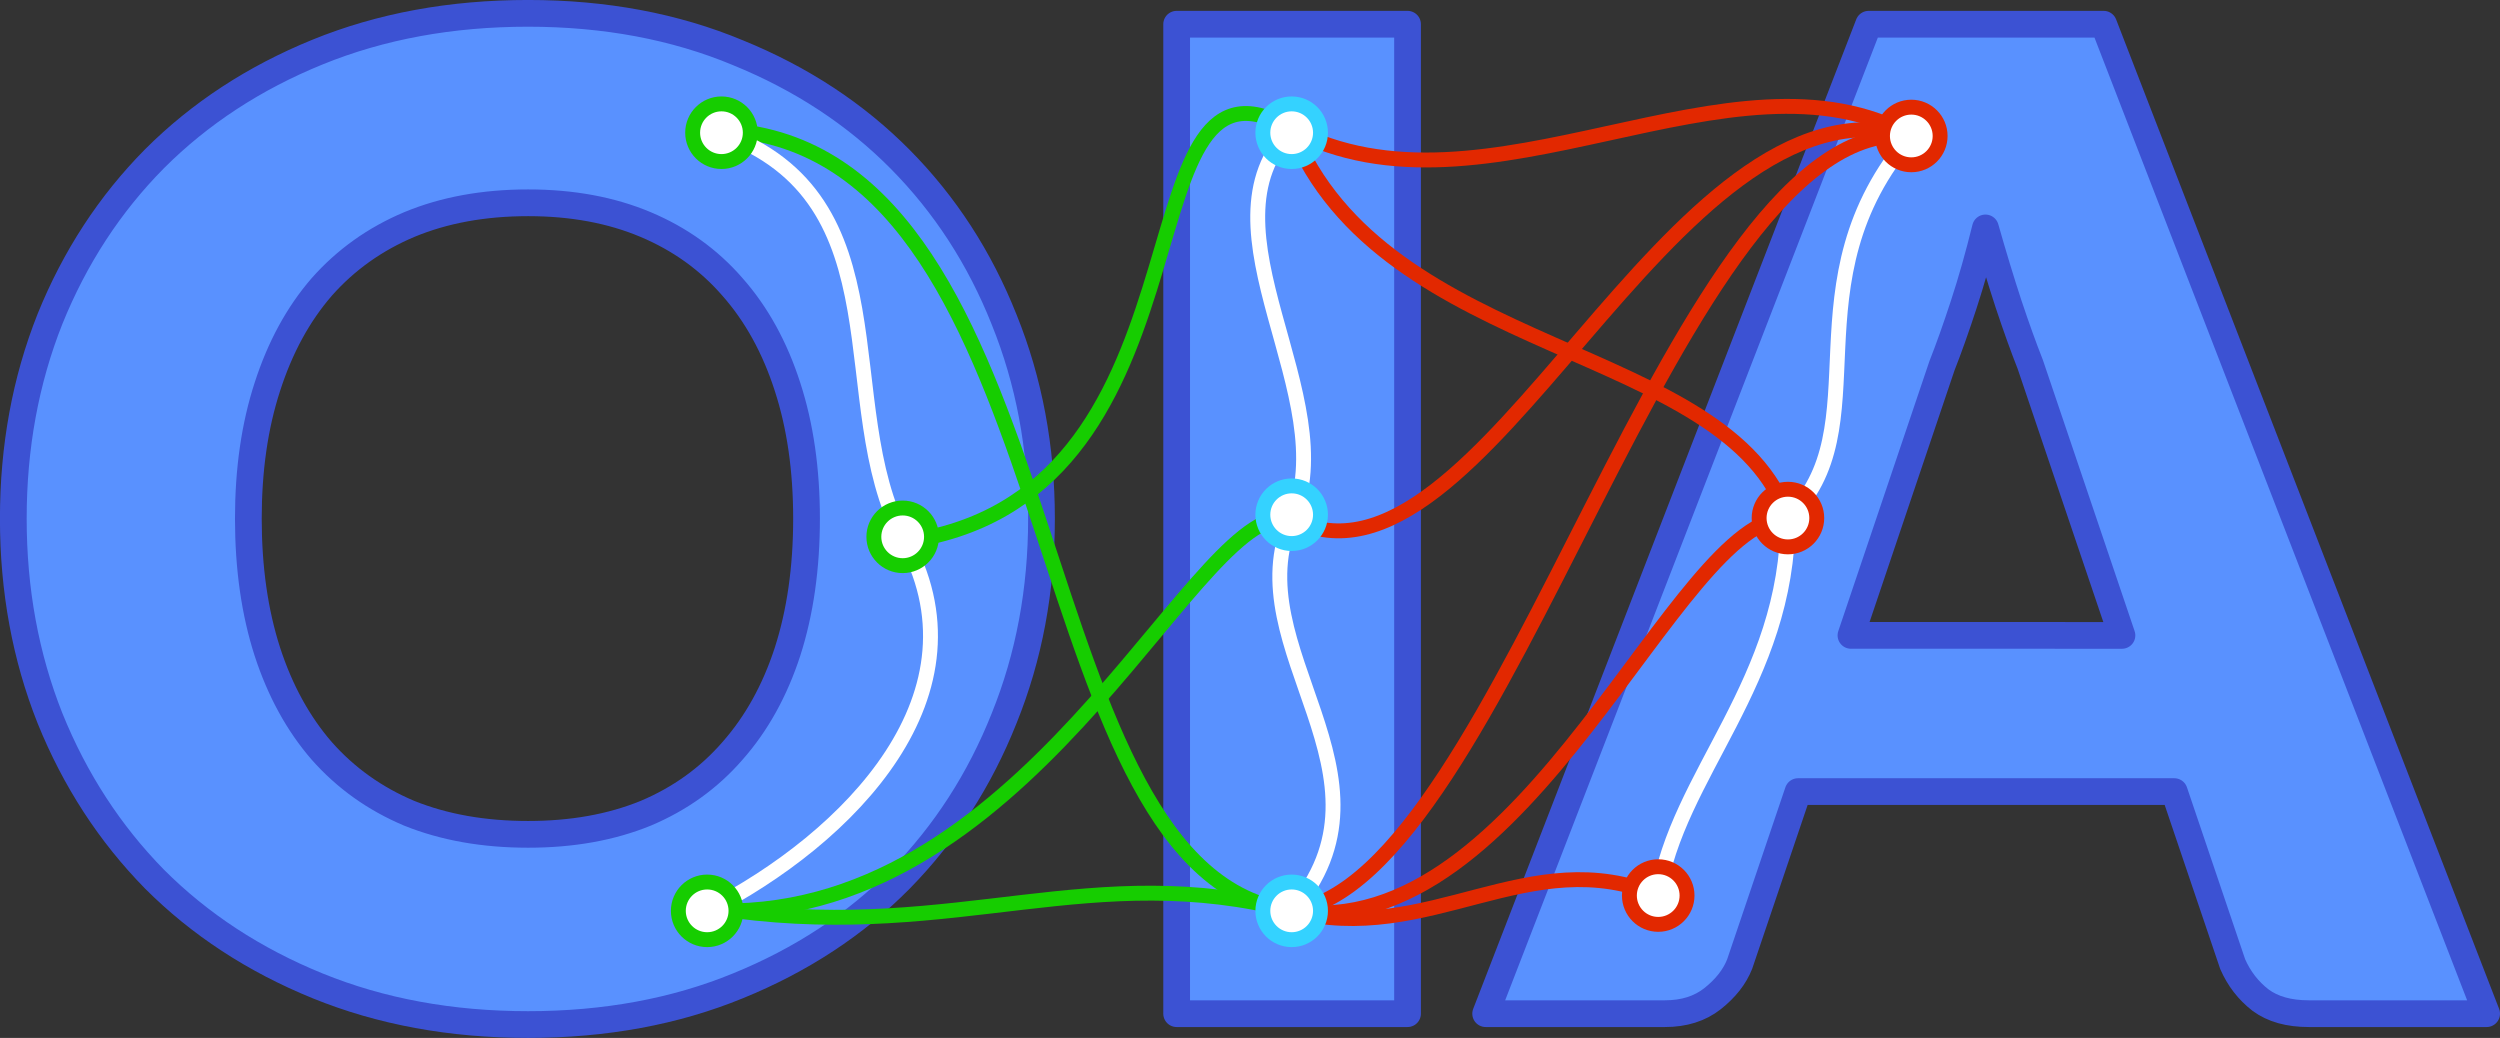 <?xml version="1.0" encoding="UTF-8" standalone="no"?>
<!-- Created with Inkscape (http://www.inkscape.org/) -->

<svg
   width="93.507mm"
   height="38.821mm"
   viewBox="0 0 93.507 38.821"
   version="1.1"
   id="svg21"
   inkscape:version="1.2.2 (b0a8486541, 2022-12-01)"
   sodipodi:docname="logo.svg"
   inkscape:export-filename="OIA_logo.svg"
   inkscape:export-xdpi="96"
   inkscape:export-ydpi="96"
   xmlns:inkscape="http://www.inkscape.org/namespaces/inkscape"
   xmlns:sodipodi="http://sodipodi.sourceforge.net/DTD/sodipodi-0.dtd"
   xmlns="http://www.w3.org/2000/svg"
   xmlns:svg="http://www.w3.org/2000/svg">
  <rect x="0" y="0" width="93.507" height="38.821" fill="#333333" stroke="none"/>
  <sodipodi:namedview
     id="namedview23"
     pagecolor="#505050"
     bordercolor="#eeeeee"
     borderopacity="1"
     inkscape:showpageshadow="0"
     inkscape:pageopacity="0"
     inkscape:pagecheckerboard="0"
     inkscape:deskcolor="#505050"
     inkscape:document-units="mm"
     showgrid="false"
     inkscape:zoom="1.5055415"
     inkscape:cx="297.56735"
     inkscape:cy="345.39068"
     inkscape:window-width="1920"
     inkscape:window-height="1043"
     inkscape:window-x="1920"
     inkscape:window-y="0"
     inkscape:window-maximized="1"
     inkscape:current-layer="layer1" />
  <defs
     id="defs18" />
  <g
     id="g4553"
     transform="translate(-59.382,-75.768)">
    <g
       inkscape:label="Layer 1"
       inkscape:groupmode="layer"
       id="layer1">
      <g
         aria-label="OIA"
         id="text776"
         style="font-size:50.8px;display:inline;fill:#206bff">
        <path
           d="m 98.337,95.165 q 0,4.013 -1.397,7.468 -1.372,3.454 -3.886,6.02 -2.515,2.54 -6.071,3.988 -3.531,1.448 -7.849,1.448 -4.318,0 -7.874,-1.448 -3.556,-1.448 -6.096,-3.988 -2.515,-2.565 -3.912,-6.02 -1.372,-3.454 -1.372,-7.468 0,-4.013 1.372,-7.468 1.397,-3.454 3.912,-5.994 2.54,-2.54 6.096,-3.988 3.556,-1.448 7.874,-1.448 4.318,0 7.849,1.473 3.556,1.448 6.071,3.988 2.515,2.54 3.886,5.994 1.397,3.454 1.397,7.442 z m -8.788,0 q 0,-2.743 -0.711,-4.928 -0.711,-2.21 -2.057,-3.734 -1.321,-1.524 -3.251,-2.337 -1.93,-0.813 -4.394,-0.813 -2.489,0 -4.445,0.813 -1.93,0.813 -3.277,2.337 -1.321,1.524 -2.032,3.734 -0.711,2.184 -0.711,4.928 0,2.769 0.711,4.978 0.711,2.184 2.032,3.708 1.346,1.524 3.277,2.337 1.956,0.787 4.445,0.787 2.464,0 4.394,-0.787 1.93,-0.813 3.251,-2.337 1.346,-1.524 2.057,-3.708 0.711,-2.21 0.711,-4.978 z"
           style="font-weight:900;font-family:Lato;-inkscape-font-specification:'Lato Heavy';fill:#5991ff;stroke:#3c52d3;stroke-linecap:round;stroke-linejoin:round"
           id="path4870" />
        <path
           d="m 112.028,113.682 h -8.636 V 76.674 h 8.636 z"
           style="font-weight:900;font-family:Lato;-inkscape-font-specification:'Lato Heavy';fill:#5991ff;stroke:#3c52d3;stroke-linecap:round;stroke-linejoin:round"
           id="path4872" />
        <path
           d="m 138.749,99.534 -3.429,-10.135 q -0.381,-0.965 -0.813,-2.261 -0.432,-1.321 -0.864,-2.845 -0.381,1.549 -0.813,2.87 -0.432,1.321 -0.813,2.286 l -3.404,10.084 z m 13.64,14.148 h -6.655 q -1.118,0 -1.803,-0.508 -0.686,-0.533 -1.041,-1.346 l -2.184,-6.452 h -14.072 l -2.184,6.452 q -0.279,0.711 -1.016,1.295 -0.711,0.559 -1.778,0.559 h -6.706 l 14.326,-37.008 h 8.788 z"
           style="font-weight:900;font-family:Lato;-inkscape-font-specification:'Lato Heavy';fill:#5991ff;stroke:#3c52d3;stroke-linecap:round;stroke-linejoin:round"
           id="path4874" />
      </g>
    </g>
    <g
       inkscape:groupmode="layer"
       id="layer2"
       inkscape:label="net">
      <path
         style="fill:none;fill-opacity:1;stroke:#e22800;stroke-width:0.557;stroke-linecap:round;stroke-dasharray:none;stroke-opacity:1"
         d="m 121.404,109.264 c -4.835,-2.04 -8.565,1.928 -13.711,0.572 8.827,1.357 14.375,-14.777 18.562,-14.691"
         id="path16124"
         sodipodi:nodetypes="ccc" />
      <path
         style="display:inline;fill:none;fill-opacity:1;stroke:#e22800;stroke-width:0.557;stroke-linecap:round;stroke-dasharray:none;stroke-opacity:1"
         d="m 107.694,109.836 c 8.018,-1.036 14.357,-29.867 23.177,-28.982"
         id="path16128"
         sodipodi:nodetypes="cc" />
      <path
         style="display:inline;fill:none;fill-opacity:1;stroke:#e22800;stroke-width:0.557;stroke-linecap:round;stroke-dasharray:none;stroke-opacity:1"
         d="m 107.694,80.605 c 7.26,3.842 16.504,-3.514 23.177,0.249"
         id="path16131"
         sodipodi:nodetypes="cc" />
      <path
         style="display:inline;fill:none;fill-opacity:1;stroke:#e22800;stroke-width:0.557;stroke-linecap:round;stroke-dasharray:none;stroke-opacity:1"
         d="m 107.694,95.19 c 7.187,3.649 14.034,-16.992 23.177,-14.336"
         id="path16134"
         sodipodi:nodetypes="cc" />
      <path
         style="display:inline;fill:none;fill-opacity:1;stroke:#e22800;stroke-width:0.557;stroke-linecap:round;stroke-dasharray:none;stroke-opacity:1"
         d="m 107.694,80.605 c 3.417,8.58 16.349,7.975 18.562,14.54"
         id="path16136"
         sodipodi:nodetypes="cc" />
      <path
         style="fill:none;fill-opacity:1;stroke:#16cd00;stroke-width:0.557;stroke-linecap:round;stroke-dasharray:none;stroke-opacity:1"
         d="m 87.425,80.732 c 12.217,1.971 10.132,27.817 20.268,29.104"
         id="path16409"
         sodipodi:nodetypes="cc" />
      <path
         style="fill:none;fill-opacity:1;stroke:#16cd00;stroke-width:0.557;stroke-linecap:round;stroke-dasharray:none;stroke-opacity:1"
         d="M 94.204,95.847 C 105.104,93.401 101.219,76.687 107.694,80.605"
         id="path16411"
         sodipodi:nodetypes="cc" />
      <path
         style="fill:none;fill-opacity:1;stroke:#16cd00;stroke-width:0.557;stroke-linecap:round;stroke-dasharray:none;stroke-opacity:1"
         d="M 86.89,109.836 C 98.427,109.543 104.264,94.292 107.694,95.19"
         id="path16413"
         sodipodi:nodetypes="cc" />
      <path
         style="fill:none;fill-opacity:1;stroke:#16cd00;stroke-width:0.557;stroke-linecap:round;stroke-dasharray:none;stroke-opacity:1"
         d="m 86.89,109.836 c 8.305,1.08 13.381,-1.928 20.804,0"
         id="path18172"
         sodipodi:nodetypes="cc" />
      <path
         style="fill:none;fill-opacity:1;stroke:#ffffff;stroke-width:0.557;stroke-linecap:round;stroke-dasharray:none;stroke-opacity:1"
         d="m 107.694,109.836 c 4.375,-5.057 -2.139,-9.823 0,-14.646 2.019,-4.553 -3.682,-10.869 0,-14.585"
         id="path18237"
         sodipodi:nodetypes="csc" />
      <path
         style="display:inline;fill:none;fill-opacity:1;stroke:#ffffff;stroke-width:0.557;stroke-linecap:round;stroke-dasharray:none;stroke-opacity:1"
         d="m 86.367,80.732 c 6.921,2.478 4.13,10.141 6.778,15.115 3.349,5.847 -2.003,11.279 -7.314,13.989"
         id="path18239"
         sodipodi:nodetypes="ccc" />
      <path
         style="display:inline;fill:none;fill-opacity:1;stroke:#ffffff;stroke-width:0.557;stroke-linecap:round;stroke-dasharray:none;stroke-opacity:1"
         d="m 121.404,109.264 c 0.679,-4.518 4.852,-7.968 4.852,-14.119 3.555,-3.382 -0.121,-8.803 4.614,-14.291"
         id="path18241"
         sodipodi:nodetypes="ccc" />
    </g>
    <g
       inkscape:groupmode="layer"
       id="layer3"
       inkscape:label="circles">
      <circle
         style="fill:#ffffff;fill-opacity:1;stroke:#34d2ff;stroke-width:0.557;stroke-linecap:round;stroke-dasharray:none;stroke-opacity:1"
         id="path16243"
         cx="107.694"
         cy="80.732"
         r="1.078" />
      <circle
         style="fill:#ffffff;fill-opacity:1;stroke:#34d2ff;stroke-width:0.557;stroke-linecap:round;stroke-dasharray:none;stroke-opacity:1"
         id="path16243-0"
         cx="107.694"
         cy="95.02"
         r="1.078" />
      <circle
         style="fill:#ffffff;fill-opacity:1;stroke:#16cd00;stroke-width:0.557;stroke-linecap:round;stroke-dasharray:none;stroke-opacity:1"
         id="path16243-0-2"
         cx="85.832"
         cy="109.836"
         r="1.078" />
      <circle
         style="fill:#ffffff;fill-opacity:1;stroke:#16cd00;stroke-width:0.557;stroke-linecap:round;stroke-dasharray:none;stroke-opacity:1"
         id="path16243-0-0"
         cx="93.145"
         cy="95.847"
         r="1.078" />
      <circle
         style="fill:#ffffff;fill-opacity:1;stroke:#16cd00;stroke-width:0.557;stroke-linecap:round;stroke-dasharray:none;stroke-opacity:1"
         id="path16243-0-6"
         cx="86.367"
         cy="80.732"
         r="1.078" />
      <circle
         style="fill:#ffffff;fill-opacity:1;stroke:#34d2ff;stroke-width:0.557;stroke-linecap:round;stroke-dasharray:none;stroke-opacity:1"
         id="path16243-6"
         cx="107.694"
         cy="109.836"
         r="1.078" />
      <circle
         style="fill:#ffffff;fill-opacity:1;stroke:#e22800;stroke-width:0.557;stroke-linecap:round;stroke-dasharray:none;stroke-opacity:1"
         id="path16243-1"
         cx="130.87"
         cy="80.854"
         r="1.078" />
      <circle
         style="fill:#ffffff;fill-opacity:1;stroke:#e22800;stroke-width:0.557;stroke-linecap:round;stroke-dasharray:none;stroke-opacity:1"
         id="path16243-06"
         cx="126.256"
         cy="95.145"
         r="1.078" />
      <circle
         style="fill:#ffffff;fill-opacity:1;stroke:#e22800;stroke-width:0.557;stroke-linecap:round;stroke-dasharray:none;stroke-opacity:1"
         id="path16243-3"
         cx="121.404"
         cy="109.264"
         r="1.078" />
    </g>
  </g>
</svg>
